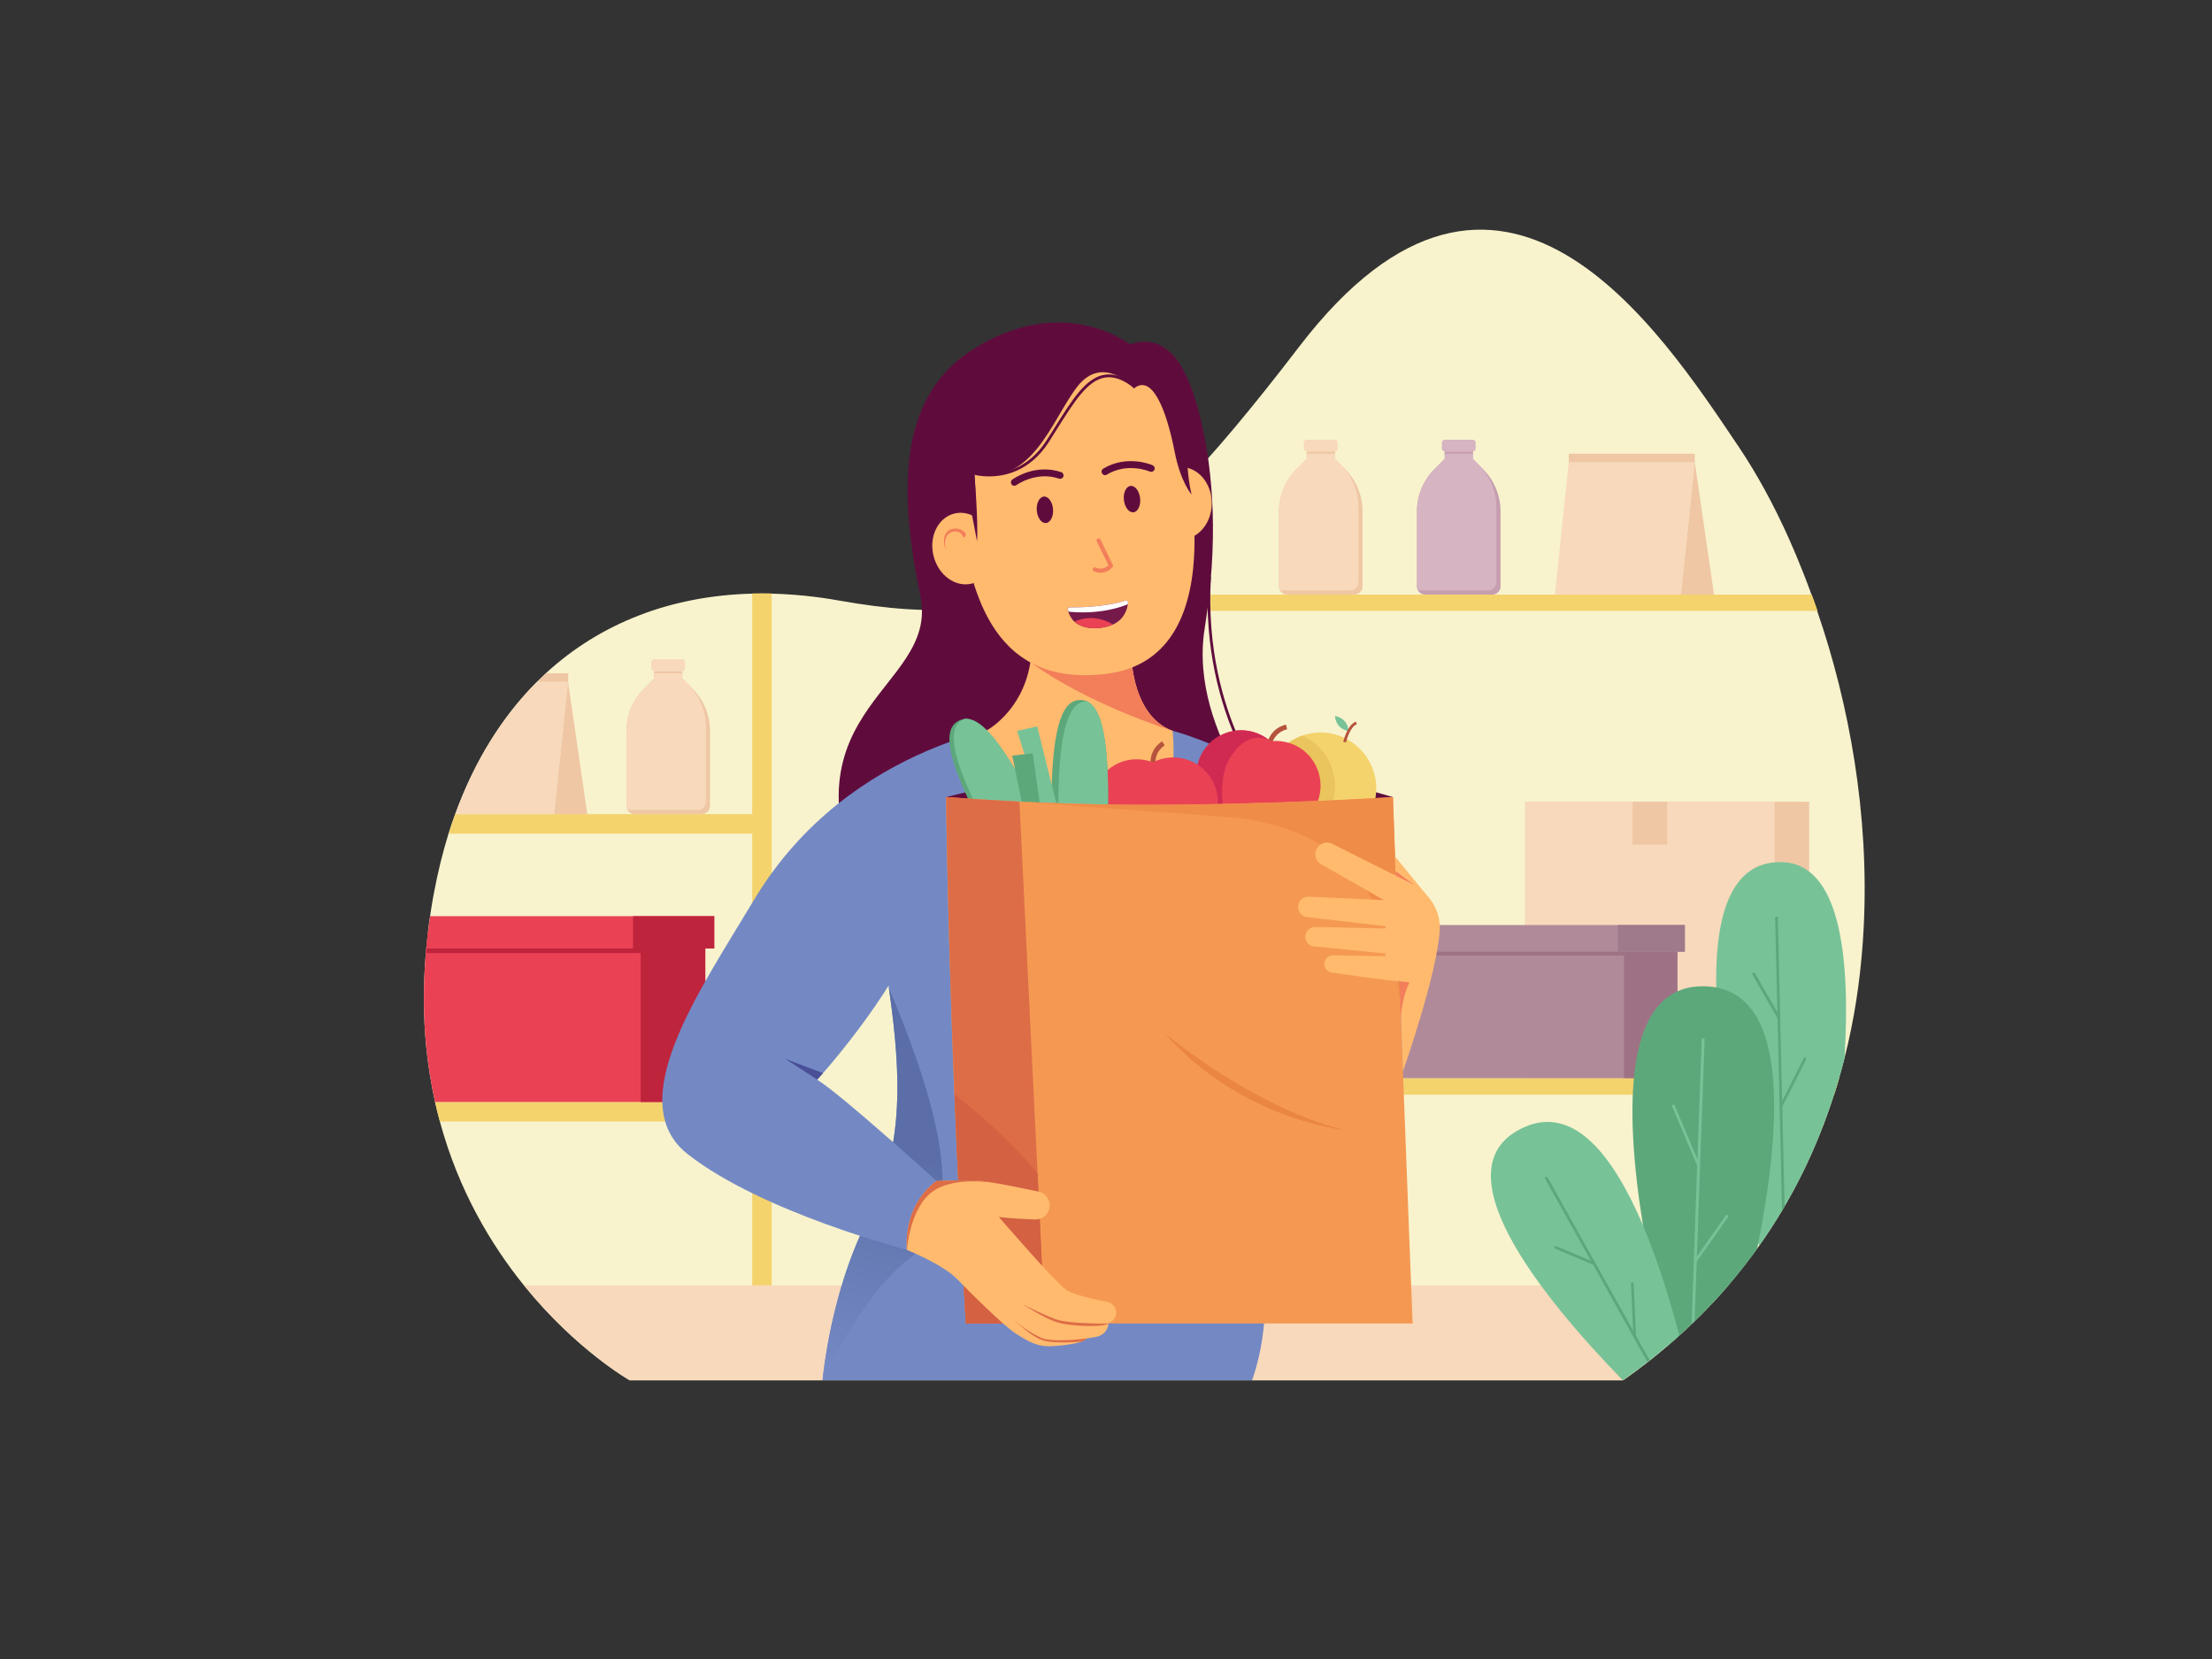 <?xml version="1.0" encoding="utf-8"?>
<!-- Generator: Adobe Illustrator 21.0.0, SVG Export Plug-In . SVG Version: 6.00 Build 0)  -->
<svg version="1.1" id="Layer_1" xmlns="http://www.w3.org/2000/svg" xmlns:xlink="http://www.w3.org/1999/xlink" x="0px" y="0px"
	 viewBox="0 0 1600 1200" style="enable-background:new 0 0 1600 1200;" xml:space="preserve">
<rect x="0" y="0" width="1600" height="1200" fill="#333333" stroke="none"/>
<style type="text/css">
	.st0{fill:#F8F3CD;}
	.st1{fill:#F4D36D;}
	.st2{fill:#F8D9BB;}
	.st3{fill:#EFC7A5;}
	.st4{fill:#B08A99;}
	.st5{fill:#9E7284;}
	.st6{fill:#9E7A8A;}
	.st7{fill:#EA4254;}
	.st8{fill:#BF243D;}
	.st9{fill:#5F0C3D;}
	.st10{fill:#FFBA6E;}
	.st11{fill:#7489C4;}
	.st12{fill:url(#SVGID_1_);}
	.st13{fill:#EAC45C;}
	.st14{fill:#B6533D;}
	.st15{fill:#D12A52;}
	.st16{fill:#5DA87B;}
	.st17{fill:#78C298;}
	.st18{fill:#F59952;}
	.st19{fill:#EF8C48;}
	.st20{fill:#DD6D47;}
	.st21{fill:#D36142;}
	.st22{fill:#EA4352;}
	.st23{fill:#F27E5A;}
	.st24{fill:#75194B;}
	.st25{fill:#FFFFFF;}
	.st26{fill:#4A4F97;}
	.st27{fill:#EA8642;}
	.st28{fill:#C69EB0;}
	.st29{fill:#D6B4C2;}
</style>
<path class="st0" d="M1348.1,670c-0.2,3.9-0.4,7.8-0.7,11.8c-2,28-6.2,56-13.2,83.5c-1.2,4.9-2.6,9.8-4,14.7
	c-1.1,3.9-2.3,7.9-3.6,11.8c-12.2,38.2-29.9,75.1-54.3,109.5c-0.5,0.7-0.9,1.3-1.4,2c-6.5,9-13.4,17.9-20.9,26.6
	c-7.6,8.9-15.7,17.5-24.4,25.9c-0.7,0.7-1.4,1.3-2.1,2c-2.9,2.8-5.8,5.5-8.8,8.2c-2.7,2.5-5.5,4.9-8.3,7.3
	c-4.2,3.6-8.6,7.2-13.1,10.8c-0.5,0.4-1,0.8-1.6,1.2c-5.7,4.5-11.7,8.9-17.8,13.2H455.6c0,0-38.6-21.8-76.5-68.6
	c-23.8-29.4-47.4-68.7-60.9-118.6c-1.3-4.6-2.4-9.3-3.5-14.1c-2.8-12.7-5-26-6.4-40c-2.1-21.1-2.3-43.6-0.3-67.7
	c0-0.5,0.1-0.9,0.1-1.4c0.1-0.6,0.1-1.3,0.2-1.9c0.4-4,0.8-7.8,1.2-11.7c0.3-2.2,0.5-4.4,0.8-6.6c0.1-0.9,0.2-1.8,0.4-2.7
	c0.1-0.8,0.2-1.6,0.4-2.4c0.3-2.5,0.7-4.9,1.1-7.3c0.5-3.3,1.1-6.5,1.7-9.7c2.8-15,6.3-29.2,10.5-42.7c1.5-4.8,3.1-9.5,4.8-14.1
	c14.1-38.8,34.2-70.8,59.2-95.8c2.1-2.1,4.3-4.2,6.4-6.2c39.7-36.5,90.8-56.1,149.2-57.6c4.7-0.1,9.4-0.1,14.1,0
	c15.8,0.4,32.1,2,48.8,5c138.7,24.7,202.2-13.1,332.8-183.6c146-190.6,261.3-11.7,318.1,72.6c12.7,18.9,25.1,41.4,36.4,66.7
	c1.7,3.9,3.4,7.8,5.1,11.8c3.8,9.1,7.5,18.5,11,28.2c1.4,3.9,2.8,7.8,4.1,11.8C1337.7,509.4,1352.1,589.3,1348.1,670z"/>
<path class="st1" d="M558.2,429.3v500.5h-14.1V429.3C548.8,429.2,553.5,429.2,558.2,429.3z"/>
<path class="st1" d="M551.2,588.9V603H324.5c1.5-4.8,3.1-9.5,4.8-14.1H551.2z"/>
<path class="st1" d="M551.2,797.1v14.1H318.2c-1.3-4.6-2.4-9.3-3.5-14.1H551.2z"/>
<path class="st2" d="M1250.1,929.8c-21.3,24.7-46.5,47.8-76.1,68.6H455.6c0,0-38.6-21.8-76.5-68.6H1250.1z"/>
<g>
	<rect x="1103.2" y="579.9" class="st3" width="205.4" height="200.1"/>
	<rect x="1103.2" y="579.9" class="st2" width="180.4" height="200.1"/>
	<rect x="1180.9" y="579.9" class="st3" width="25" height="31.1"/>
</g>
<g>
	<rect x="1010.9" y="678.7" class="st4" width="202.4" height="101.3"/>
	<rect x="1010.9" y="678.7" class="st5" width="202.4" height="12.4"/>
	<rect x="1174.7" y="678.7" class="st5" width="38.6" height="101.3"/>
	<rect x="1005.5" y="669.1" class="st4" width="213.2" height="19.3"/>
	<rect x="1170.2" y="669.1" class="st6" width="48.5" height="19.3"/>
</g>
<path class="st7" d="M510.1,674.4v122.7H314.7c-2.8-12.7-5-26-6.4-40c-2.1-21.1-2.3-43.6-0.3-67.7c0-0.5,0.1-0.9,0.1-1.4
	c0.1-0.6,0.1-1.3,0.2-1.9c0.4-4,0.8-7.8,1.2-11.7H510.1z"/>
<g>
	<path class="st8" d="M510.1,674.4v15H308.1c0-0.5,0.1-0.9,0.1-1.4c0.1-0.6,0.1-1.3,0.2-1.9c0.4-4,0.8-7.8,1.2-11.7H510.1z"/>
	<rect x="463.4" y="674.4" class="st8" width="46.8" height="122.7"/>
	<path class="st7" d="M516.7,662.7v23.4H308.4c0.4-4,0.8-7.8,1.2-11.7c0.3-2.2,0.5-4.4,0.8-6.6c0.1-0.9,0.2-1.8,0.4-2.7
		c0.1-0.8,0.2-1.6,0.4-2.4H516.7z"/>
	<rect x="457.9" y="662.7" class="st8" width="58.7" height="23.4"/>
</g>
<path class="st1" d="M1314.7,441.9H867.2v-11.8h443.3C1312,434,1313.3,437.9,1314.7,441.9z"/>
<path class="st1" d="M1330.3,780c-1.1,3.9-2.3,7.9-3.6,11.8H927.2V780H1330.3z"/>
<g>
	<g>
		<path class="st9" d="M919.5,577.2c-0.1-0.1-13.1-14.9-25.1-41.9c-11.1-24.9-23.6-65.5-20.5-118.1l2,0.1
			c-3.1,52.1,9.3,92.4,20.3,117.1c11.9,26.7,24.6,41.3,24.8,41.4L919.5,577.2z"/>
	</g>
	<path class="st9" d="M817.2,249.1c0,0-47.9-38.1-113.9,3.9c-54.8,34.9-52.8,104.7-37.6,178.1c14.7,70.7-114.1,81.2-30.8,237.9
		c61.1,114.8,294.7-64,294.7-64s-70.7-73-58.2-150.6c9.9-61.7,6.5-112-3-151.5C859.5,265.5,845,239.8,817.2,249.1z"/>
	<ellipse class="st10" cx="854.5" cy="364" rx="22" ry="26.1"/>
	<path class="st11" d="M943,653c-44.5,248.9-14.7,278.7-37.3,345.4H595c0,0,3.4-40.1,18.7-83.5c3.8-10.8,8.4-21.9,13.8-32.6
		c0.1-0.2,0.2-0.4,0.3-0.6c0.9-1.8,1.8-3.7,2.7-5.6c6.8-14.5,11.6-29,14.6-44.7c6.2-31.7,5-67.9-2.2-116.9c-0.4-2.8-0.8-5.6-1.3-8.5
		c-12.3-79.3-14.5-133.8,44.3-164.8c51.2-27,119.2-27.5,173-9.3C908.3,548.7,956,580.3,943,653z"/>
	<linearGradient id="SVGID_1_" gradientUnits="userSpaceOnUse" x1="650.058" y1="832.291" x2="602.058" y2="989.291">
		<stop  offset="0" style="stop-color:#5B6EA7"/>
		<stop  offset="1" style="stop-color:#7489C4"/>
	</linearGradient>
	<path class="st12" d="M658.5,909.8C624,935.3,595,998.4,595,998.4s3.4-40.1,18.7-83.5c3.8-10.8,8.4-21.9,13.8-32.6
		c0.1-0.2,0.2-0.4,0.3-0.6c0.9-1.8,1.8-3.7,2.7-5.6c6.8-14.5,11.6-29,14.6-44.7c6.2-31.7,5-67.9-2.2-116.9
		C690.2,826.2,693,884.3,658.5,909.8z"/>
	<path class="st11" d="M677.3,854.2c0,0-68.3-62.2-86.2-73.2c0,0,53.6-58.6,74.2-111.3c19.1-48.6,77.6-147,77.6-147
		s-128,12.1-197.5,128.2c-39.5,66-95.8,146.3-48,183.9C551.3,877.1,656,904,656,904s-0.1-8.4,4.2-24.7
		C664.3,864,677.3,854.2,677.3,854.2z"/>
	<path class="st9" d="M684.3,576.6c0,0,170.3-47,323.2,0C1007.5,576.6,793.2,638.3,684.3,576.6z"/>
	<path class="st10" d="M802.6,625.7c-68.2,7.2-89.3-97.1-89.3-97.1s25.8-13.5,31.8-48.3c0.8-4.4,1.1-9.1,1.1-14.2l71.8,0.5
		c0,0-2,50.1,30.1,62c0.1,0,0.1,0,0.1,0S858,619.8,802.6,625.7z"/>
	<path class="st1" d="M995.5,570.2c0,22.3-18.1,40.3-40.3,40.3c-6,0-11.7-1.3-16.8-3.6c-13.9-6.4-23.5-20.4-23.5-36.7
		c0-17.7,11.4-32.7,27.2-38.2c4.1-1.4,8.5-2.2,13.1-2.2C977.5,529.9,995.5,548,995.5,570.2z"/>
	<path class="st13" d="M965.6,568.8c0,17.7-11.4,32.7-27.2,38.2c-13.9-6.4-23.5-20.4-23.5-36.7c0-17.7,11.4-32.7,27.2-38.2
		C956,538.4,965.6,552.5,965.6,568.8z"/>
	<g>
		<path class="st14" d="M916.5,537.9c0.1-0.4,2.1-11,13.7-13.8l0.8,3.4c-9.4,2.3-11.1,10.9-11.1,11L916.5,537.9z"/>
	</g>
	<path class="st7" d="M954.2,576.4c-1.4,5.4-4.1,10.2-7.7,14c-3.6,3.8-8,6.7-12.9,8.4l-26.7,9.7c-6.7,2.4-14.2,0.1-18.4-5.6
		l-16.8-23h0c-6.2-8.3-8.3-19.4-4.5-30c5.3-15.2,21.5-24.3,37.2-20.9c5.6,1.2,10.5,3.8,14.5,7.2c0,0,0,0,0,0
		c5.2-0.7,10.8,0,16.1,2.1C950,544.2,958.2,560.8,954.2,576.4z"/>
	<path class="st15" d="M918.9,536.1c-0.8-0.6-14.2-9.4-27.9,10c-14.2,20-2.5,56.7-2.5,56.7l-16.8-23h0c-6.2-8.3-8.3-19.4-4.5-30
		c5.3-15.2,21.5-24.3,37.2-20.9C910,530.1,914.9,532.6,918.9,536.1z"/>
	<g>
		<path class="st14" d="M832.3,553.9c-0.1-0.4-1.8-11,8.2-17.7l2,2.9c-8.1,5.4-6.7,14-6.7,14.1L832.3,553.9z"/>
	</g>
	<path class="st7" d="M880.8,577.2c-1.5-16.1-14.9-28.8-31-29.3c-5.8-0.2-11.1,1.1-15.9,3.5c-4.9-1.9-10.4-2.6-16.1-1.9
		c-16,2.2-28,16.2-27.9,32.4c0.1,11.2,5.9,21,14.5,26.7l0,0l23.6,15.9c5.9,4,13.8,3.6,19.3-1l21.8-18.2l0,0
		C877.1,598.7,881.8,588.4,880.8,577.2z"/>
	<path class="st16" d="M801.5,580.6c-0.4,56.5-8.9,133.5-19.3,142.7c-0.7,0.6-1.4,0.9-2.1,0.9c-11.3-0.1-20-83.7-19.6-143.9
		c0.4-60.2,9.6-74.1,21-74c1.6,0,3.2,0.3,4.7,1C795.3,511.4,801.9,529.2,801.5,580.6z"/>
	<path class="st16" d="M795.5,712.8c-0.2,0.4-0.4,0.8-0.6,1.1l0,0c-0.2,0.3-0.5,0.5-0.8,0.7c-10,5.2-56.8-64.7-84.6-118
		c-27.8-53.4-26.1-70-16.1-75.2c1.3-0.7,2.6-1.1,4-1.3l0,0c0.2,0,0.4,0,0.6-0.1c9.9-0.6,24,12,47.8,57.6
		C772,627.7,800.4,699.8,795.5,712.8z"/>
	<path class="st17" d="M795.5,712.8c-0.2,0.4-0.4,0.8-0.6,1.1c-13.4-3.4-56.2-68.1-82.3-118.2c-27.8-53.4-26.1-70-16.1-75.2
		c0.3-0.2,0.7-0.3,1-0.5l0,0c0.2,0,0.4,0,0.6-0.1c9.9-0.6,24,12,47.8,57.6C772,627.7,800.4,699.8,795.5,712.8z"/>
	<path class="st17" d="M801.5,580.6c-0.4,56.5-8.9,133.5-19.3,142.7c-9.8-12.8-17-87.1-16.7-142c0.4-59.7,9.5-73.9,20.7-74
		C795.3,511.4,801.9,529.2,801.5,580.6z"/>
	<polygon class="st17" points="735.7,528.7 750.2,525.4 775.7,627.4 767.5,629.1 	"/>
	<polygon class="st16" points="732.2,546.6 747,544.8 761.7,648.9 753.3,649.7 	"/>
	<path class="st18" d="M1021.8,957.3H698.6c-12.5-207.7-14.3-380.8-14.3-380.8s21.5,1.7,53,3.3c0,0,0.1,0,0.2,0
		c25.2,1.2,56.8,2.3,89,2.3c95.7,0,181-5.6,181-5.6c1.7,49.5,3.8,106.9,5.9,161.9c0,0.1,0,0.2,0,0.3
		C1017.7,853.4,1021.8,957.3,1021.8,957.3z"/>
	<path class="st19" d="M1013.4,738.5c-3.3-86.5-38.5-141.1-127.4-147.6c-86.2-6.3-144.8-10.7-148.4-11c25.2,1.2,56.8,2.3,89,2.3
		c95.7,0,181-5.6,181-5.6C1009.3,626.1,1011.4,683.5,1013.4,738.5z"/>
	<path class="st20" d="M755.7,957.3h-57.1c-3.5-59.1-6.2-115.4-8.2-165.7c-5.1-126.5-6-215.1-6-215.1s21.5,1.7,53,3.3l13.1,268.9
		L755.7,957.3z"/>
	<path class="st21" d="M755.7,957.3h-57.1c-3.5-59.1-6.2-115.4-8.2-165.7c13.2,10.3,38.8,31.5,60.1,57.1L755.7,957.3z"/>
	<path class="st10" d="M786.8,966.3c-0.1,0.3-0.1,0.7-0.3,1c-0.5,1-1.5,1.9-3.7,2.9c0,0,0,0,0,0c-2.6,1.1-6.8,2-13.4,2.8
		c-14.2,1.6-19.4,1.6-34.8-8.5c-9.5-6.2-32.7-29.5-42.7-39.7c-10-10.2-36-20.8-36-20.8c50.3-7.7,72.1,36.6,90,52
		c0.7,0.6,1.3,1.1,2,1.6c13.7,10.2,28.9,8.7,35.5,8.2C785.6,965.8,786.9,965.7,786.8,966.3z"/>
	<path class="st20" d="M786.5,967.4c-0.5,1-1.5,1.9-3.7,2.9c0,0,0,0,0,0c-6.1,0.8-19.1,1.1-25.7-0.1c-8.5-1.6-15.3-8.5-22.4-14
		c-2.4-1.8,3.1-1.5,11.3-0.1c11.7,2.1,29.1,6.4,37.5,9.8C784.7,966.4,785.7,966.9,786.5,967.4z"/>
	<path class="st10" d="M801.8,957c0,0,0.2,8.3-9.5,10.1s-25.5,3.3-35.3,1.7c-14.2-2.3-53.2-38.3-67.1-50.5
		c-13.9-12.3,43.5,5.2,56,12.3C758.3,937.6,801.8,957,801.8,957z"/>
	<path class="st20" d="M739.9,943.5c0,0,15.8,10.3,24.9,13c11.3,3.4,36.7,3.5,37,0.4C802.3,951.5,739.9,943.5,739.9,943.5z"/>
	<path class="st10" d="M807.3,950.1c-0.3,4.1-3.8,7.3-7.9,7.3c0,0,0,0,0,0c-9.1,0-24.6-0.4-33.3-2.4c-12.8-3-84.2-41.4-93.5-45.3
		c-9.4-3.9-16.6-5.6-16.6-5.6s-3.8-30.9,21.3-49.8c0,0,25.5-1,33.8,0c3,0.4,7.7,1.2,13.2,2.2c0.9,0.2,1.8,0.3,2.7,0.5
		c8.1,1.6,17.3,3.4,24.1,4.9c5.6,1.2,9.1,6.7,7.9,12.2c-1,4.7-5.2,8-10,8c-0.1,0-0.3,0-0.4,0c-7.1-0.3-17.5-0.8-26.1-1.8
		c0,0,40.5,46.9,48.4,52.5c5.4,3.8,20.8,7.2,29.9,8.9C804.9,942.4,807.6,946,807.3,950.1z"/>
	<path class="st22" d="M805.1,451.7c-2.6,1.2-5.7,2.1-9.7,2.5c-9.2,0.9-14.8-1.4-18.2-4.5C782.3,447.5,794.6,443.6,805.1,451.7z"/>
	<path class="st23" d="M848.1,528.6c-2.5-0.8-60.2-18.8-102.8-49.5c0.8-4.4,4.8-7.5,4.7-12.6h68C818,466.6,816,516.7,848.1,528.6z"
		/>
	<path class="st10" d="M853.7,314.3c0,0,45.2,160.8-53.4,173.1c-87.8,10.9-98.2-70-105.9-109c-15.4-77.6,16.8-105.4,65.3-112.2
		C811.9,258.9,842.2,275.6,853.7,314.3z"/>
	<g>
		<path class="st9" d="M767.2,346.3c-0.4,0.1-0.8,0-1.2-0.1c-16.6-5.6-30.7,4.6-30.8,4.7c-1.1,0.8-2.7,0.6-3.5-0.5
			c-0.8-1.1-0.6-2.7,0.5-3.5c0.7-0.5,16.3-11.8,35.4-5.4c1.3,0.4,2,1.9,1.6,3.2C768.9,345.5,768.1,346.2,767.2,346.3z"/>
	</g>
	<g>
		<path class="st9" d="M799.4,343.7c0.4,0,0.8-0.1,1.2-0.4c14.9-9.1,31-2.3,31.1-2.2c1.3,0.5,2.7,0,3.3-1.3c0.6-1.3,0-2.7-1.3-3.3
			c-0.7-0.3-18.5-7.9-35.7,2.5c-1.2,0.7-1.6,2.3-0.8,3.4C797.6,343.3,798.5,343.7,799.4,343.7z"/>
	</g>
	
		<ellipse transform="matrix(0.997 -7.582365e-02 7.582365e-02 0.997 -25.787 58.378)" class="st9" cx="755.9" cy="368.8" rx="5.9" ry="9.6"/>
	
		<ellipse transform="matrix(0.994 -0.109 0.109 0.994 -34.443 91.233)" class="st9" cx="818.8" cy="361.2" rx="5.9" ry="9.6"/>
	<path class="st24" d="M815.9,435.7c0,0.4-0.1,0.9-0.1,1.4c-0.6,4-2.7,10.9-10.7,14.6c0,0,0,0,0,0c-2.6,1.2-5.7,2.1-9.7,2.5
		c-9.2,0.9-14.8-1.5-18.2-4.5c-2.6-2.4-3.8-5.2-4.5-7.3c-0.2-0.6-0.3-1.1-0.4-1.6c-0.1-0.8,0.5-1.5,1.3-1.5c5.4,0.1,25,0,40.6-4.9
		C815.1,434.1,816,434.8,815.9,435.7z"/>
	<path class="st25" d="M815.9,435.7c0,0.4-0.1,0.9-0.1,1.4c-18.4,7.3-37.2,6-43,5.3c-0.2-0.6-0.3-1.1-0.4-1.6
		c-0.1-0.8,0.5-1.5,1.3-1.5c5.4,0.1,25,0,40.6-4.9C815.1,434.1,816,434.8,815.9,435.7z"/>
	<g>
		<path class="st23" d="M798.5,414c-2.1,0.5-4.6,0.5-7.3-0.8c-0.7-0.4-1.1-1.2-0.7-2c0.4-0.7,1.2-1.1,2-0.7c4.5,2.1,7.9-0.4,9.3-1.6
			l-8.5-17.3c-0.4-0.7-0.1-1.6,0.7-2c0.7-0.4,1.6-0.1,2,0.7l8.9,18.3c0.3,0.5,0.2,1.1-0.2,1.6C803.7,411.5,801.4,413.3,798.5,414z"
			/>
	</g>
	<path class="st9" d="M820.3,280.8c0,0-22.3-25.2-41-1.2c-18.7,24-33.3,75-77.3,62c-44.1-13-10.7-60.3,2.3-68
		C717.3,266,797.6,222.2,820.3,280.8z"/>
	<path class="st9" d="M704,333.5c0,0,7,65.1-6.8,58.8c-16.3-7.4-15.2-65.5-15.2-65.5L704,333.5z"/>
	
		<ellipse transform="matrix(0.97 -0.245 0.245 0.97 -75.937 182.377)" class="st10" cx="696.2" cy="396.9" rx="22" ry="26.1"/>
	<path class="st9" d="M861.9,357.7c0,0-7.9-8.8-12.2-30.7c-6.2-31.8-16.6-56.4-29.4-46.1c0,0-14.6-13.4-15.2-17.5
		c-0.6-4.1,30.4,4.5,43.4,21.8S855.7,332.4,861.9,357.7z"/>
	<path class="st23" d="M698.6,386.1c0,0-2.9-4.9-9.8-3.5c-6.9,1.4-7,10.4-4.6,15.2c0,0-3.1-10.3,4.5-13.1c0,0,6.2-1.9,8.1,4.2
		C696.8,388.9,698.8,388.4,698.6,386.1z"/>
	<polygon class="st26" points="591.1,780.9 568,765.9 595.3,776.2 	"/>
	<path class="st20" d="M724.4,856.4c-17.5-3.1-38.2-3.1-50,5.6C658,874,656,904,656,904s-3.8-30.9,21.3-49.8c0,0,25.5-1,33.8,0
		C714.1,854.5,718.9,855.4,724.4,856.4z"/>
	<path class="st9" d="M704.8,342.4c0,0,2.9,35.1,1.9,49.1c0,0-3.2-17.3-5.3-27.5C699.1,353.7,704.8,342.4,704.8,342.4z"/>
	<polygon class="st10" points="1031.7,647.2 1009,619.4 1009.7,638.8 	"/>
	<polygon class="st23" points="1022.8,640 1009.4,630.1 1009.8,639.5 	"/>
	<path class="st10" d="M1022.8,640l-59.2-29.7c-4.3-2.2-9.6-0.3-11.5,4.2l0,0c-1.7,3.9-0.2,8.5,3.5,10.6l45.5,26l-54.5-2.5
		c-4.1-0.1-7.5,3-7.6,7.1l0,0.1c-0.1,3.9,2.7,7.2,6.6,7.6l56.4,6.5l-0.1,1.7l-50.5-1.1c-4-0.1-7.3,3.2-7.2,7.3l0,0
		c0.1,3.6,2.9,6.5,6.4,6.8l51.7,5.1l-0.4,2l-37.6-0.7c-3.5-0.1-6.3,2.7-6.4,6.2v0c0,3.1,2.2,5.8,5.3,6.2c10.9,1.7,38.8,5.7,49,6.4
		L1022.8,640z"/>
	<path class="st10" d="M1022.8,640c0,0,19.8,10.6,18.6,32.8c-1.7,31.4-26.6,102.2-26.6,102.2l-2.4-65.2l3.1-67.7L1022.8,640z"/>
	<path class="st23" d="M1012.3,709.8l7.2,0.8c0,0-6.2,11.7-6.2,28.2L1012.3,709.8z"/>
	<g>
		<path class="st9" d="M715.4,344.6c-6.5,0-10.8-1.2-10.9-1.3l0.6-1.9c0.3,0.1,31.3,8.8,51.6-22.4c2.5-3.8,4.8-7.6,7.1-11.2
			c11.6-18.4,21.5-34.4,34.9-36.7c7-1.2,14.5,1.4,22.9,8.1l-1.2,1.6c-7.9-6.3-14.8-8.8-21.3-7.7c-12.5,2.1-22.2,17.7-33.6,35.7
			c-2.3,3.7-4.7,7.4-7.1,11.3C744.8,340.9,726.8,344.6,715.4,344.6z"/>
	</g>
	<path class="st27" d="M842.4,747.3c0,0,63.6,53.5,129.6,70C972,817.3,897.3,809.8,842.4,747.3z"/>
	<path class="st17" d="M975.4,528.8c0,0-8.9-1-9.8-10.9C965.6,517.9,974.7,518.8,975.4,528.8z"/>
	<g>
		<path class="st14" d="M973.6,537l-2-0.4c0.1-0.5,2.9-12.4,9.2-14.6l0.6,1.9C977.1,525.4,974.3,533.9,973.6,537z"/>
	</g>
	<path class="st7" d="M805.1,451.7C805.1,451.7,805.1,451.7,805.1,451.7c-2.6,1.2-5.8,2.1-9.7,2.5c-9.2,0.9-14.8-1.5-18.2-4.5
		C777.2,449.7,789.8,442.6,805.1,451.7z"/>
</g>
<g>
	<polygon class="st2" points="1225.9,334.3 1134.7,334.3 1124.7,430.1 1215.9,430.1 	"/>
	<polygon class="st3" points="1225.9,334.3 1239.8,430.1 1215.9,430.1 	"/>
	<rect x="1134.7" y="328.2" class="st3" width="91.2" height="6.2"/>
</g>
<g>
	<path class="st2" d="M411,493.1l-10,95.8h-71.7c14.1-38.8,34.2-70.8,59.2-95.8H411z"/>
	<polygon class="st3" points="410.9,493.1 424.8,588.9 400.9,588.9 	"/>
	<path class="st3" d="M411,487v6.2h-22.5c2.1-2.1,4.3-4.2,6.4-6.2H411z"/>
</g>
<g>
	<path class="st3" d="M985.6,370v54.1c0,3.3-2.7,6-6,6h-48.5c-2.4,0-4.5-1.4-5.5-3.5c-0.3-0.8-0.5-1.6-0.5-2.5V370
		c0-11.6,4.6-22.6,12.8-30.8l7.2-7.2h20.5l4.2,4.2l3,3C981,347.4,985.6,358.5,985.6,370z"/>
	<path class="st2" d="M982.6,367v54.1c0,3.3-2.7,6-6,6h-48.5c-0.9,0-1.7-0.2-2.5-0.5c-0.3-0.8-0.5-1.6-0.5-2.5V370
		c0-11.6,4.6-22.6,12.8-30.8l7.2-7.2h20.5l4.2,4.2C978,344.4,982.6,355.5,982.6,367z"/>
	<rect x="945.1" y="326.5" class="st3" width="20.6" height="3"/>
	<rect x="945.1" y="328.2" class="st2" width="20.6" height="14.8"/>
	<path class="st2" d="M965.5,326.5h-20.3c-1.2,0-2.1-0.9-2.1-2.1v-4.2c0-1.2,0.9-2.1,2.1-2.1h20.3c1.2,0,2.1,0.9,2.1,2.1v4.2
		C967.6,325.6,966.7,326.5,965.5,326.5z"/>
</g>
<g>
	<path class="st3" d="M513.6,528.8v54.1c0,3.3-2.7,6-6,6h-48.5c-2.4,0-4.5-1.4-5.5-3.5c-0.3-0.8-0.5-1.6-0.5-2.5v-54.1
		c0-11.6,4.6-22.6,12.8-30.8l7.2-7.2h20.5l4.2,4.2l3,3C509,506.2,513.6,517.3,513.6,528.8z"/>
	<path class="st2" d="M510.6,525.8v54.1c0,3.3-2.7,6-6,6h-48.5c-0.9,0-1.7-0.2-2.5-0.5c-0.3-0.8-0.5-1.6-0.5-2.5v-54.1
		c0-11.6,4.6-22.6,12.8-30.8l7.2-7.2h20.5l4.2,4.2C506,503.2,510.6,514.3,510.6,525.8z"/>
	<rect x="473" y="485.4" class="st3" width="20.6" height="3"/>
	<rect x="473" y="487" class="st2" width="20.6" height="14.8"/>
	<path class="st2" d="M493.4,485.4h-20.3c-1.2,0-2.1-0.9-2.1-2.1V479c0-1.2,0.9-2.1,2.1-2.1h20.3c1.2,0,2.1,0.9,2.1,2.1v4.2
		C495.6,484.4,494.6,485.4,493.4,485.4z"/>
</g>
<g>
	<path class="st28" d="M1085.4,370v54.1c0,3.3-2.7,6-6,6h-48.5c-2.4,0-4.5-1.4-5.5-3.5c-0.3-0.8-0.5-1.6-0.5-2.5V370
		c0-11.6,4.6-22.6,12.8-30.8l7.2-7.2h20.5l4.2,4.2l3,3C1080.8,347.4,1085.4,358.5,1085.4,370z"/>
	<path class="st29" d="M1082.4,367v54.1c0,3.3-2.7,6-6,6h-48.5c-0.9,0-1.7-0.2-2.5-0.5c-0.3-0.8-0.5-1.6-0.5-2.5V370
		c0-11.6,4.6-22.6,12.8-30.8l7.2-7.2h20.5l4.2,4.2C1077.8,344.4,1082.4,355.5,1082.4,367z"/>
	<rect x="1044.9" y="326.5" class="st28" width="20.6" height="3"/>
	<rect x="1044.9" y="328.2" class="st29" width="20.6" height="14.8"/>
	<path class="st29" d="M1065.3,326.5H1045c-1.2,0-2.1-0.9-2.1-2.1v-4.2c0-1.2,0.9-2.1,2.1-2.1h20.3c1.2,0,2.1,0.9,2.1,2.1v4.2
		C1067.4,325.6,1066.5,326.5,1065.3,326.5z"/>
</g>
<g>
	<path class="st17" d="M1334.2,765.3c-1.2,4.9-2.6,9.8-4,14.7c-1.1,3.9-2.3,7.9-3.6,11.8c-8.9,27.8-20.6,54.9-35.8,80.8
		c-0.6,1.1-1.3,2.2-1.9,3.3c-5.1,8.6-10.6,17.1-16.5,25.4c-28-109.1-59.7-279.3,16.2-277.7C1330.5,624.5,1338.7,690,1334.2,765.3z"
		/>
	<g>
		<path class="st16" d="M1271,903.3c-6.5,9-13.4,17.9-20.9,26.6c-7.6,8.9-15.7,17.5-24.4,25.9c-0.7,0.7-1.4,1.3-2.1,2
			c-2.9,2.8-5.8,5.5-8.8,8.2c-2.7,2.5-5.5,4.9-8.3,7.3c-6.5-26.4-13.2-56.7-18.1-87.1c-13.9-86.2-13.7-173.1,43.5-172.8
			C1294.7,713.6,1289.4,812.1,1271,903.3z"/>
		<g>
			<path class="st17" d="M1233,752.1l-3.3,91.1c0,0,0,0.1,0,0.1l-2.3,65.5l-0.1,3.7v0l-1.6,43.2c-0.7,0.7-1.4,1.3-2.1,2l1.6-45.5
				c0,0,0-0.1,0-0.1l2.4-68.7l0.2-4.7l3.1-86.7c0-0.5,0.5-1,1-1C1232.6,751.1,1233,751.5,1233,752.1z"/>
		</g>
		<g>
			<path class="st17" d="M1228.7,844.2c-0.4,0-0.8-0.2-0.9-0.6l-18.3-43.3c-0.2-0.5,0-1.1,0.5-1.3s1.1,0,1.3,0.5l18.3,43.3
				c0.2,0.5,0,1.1-0.5,1.3C1229,844.2,1228.9,844.2,1228.7,844.2z"/>
		</g>
		<g>
			<path class="st17" d="M1226.3,913.2c-0.2,0-0.4-0.1-0.6-0.2c-0.5-0.3-0.6-0.9-0.2-1.4l22.8-32.4c0.3-0.5,0.9-0.6,1.4-0.2
				c0.5,0.3,0.6,0.9,0.2,1.4l-22.8,32.4C1226.9,913.1,1226.6,913.2,1226.3,913.2z"/>
		</g>
		<path class="st17" d="M1193.3,984c4.5-3.5,8.9-7.1,13.1-10.8c2.8-2.4,5.6-4.8,8.3-7.3c-6.9-26.2-15.7-54.6-26.4-79.8
			c-21.1-49.6-49.6-86.9-85.7-70.8c-63.5,28.3,11.3,121.5,71.2,183.1h0.1c6.1-4.3,12.1-8.7,17.8-13.2L1193.3,984z"/>
		<g>
			<path class="st16" d="M1193.3,984l-9.9-17.8l-2.2-3.9l0,0l-27.1-48.6c0,0,0-0.1-0.1-0.1l-34.6-62c-0.3-0.5-0.9-0.6-1.4-0.4
				c-0.5,0.3-0.7,0.9-0.4,1.4l33.2,59.5v0l1.6,2.8l29,52c0,0.1,0.1,0.1,0.1,0.2l10.2,18.2L1193.3,984z"/>
		</g>
		<g>
			<path class="st16" d="M1153.2,915.1c-0.1,0-0.3,0-0.4-0.1l-27.9-11.8c-0.5-0.2-0.7-0.8-0.5-1.3c0.2-0.5,0.8-0.7,1.3-0.5
				l27.9,11.8c0.5,0.2,0.7,0.8,0.5,1.3C1153.9,914.9,1153.6,915.1,1153.2,915.1z"/>
		</g>
		<g>
			<path class="st16" d="M1182.4,967.5c-0.5,0-1-0.4-1-1l-1.7-38.1c0-0.6,0.4-1,1-1c0.6,0,1,0.4,1,1l1.7,38.1
				C1183.4,967,1183,967.5,1182.4,967.5C1182.4,967.5,1182.4,967.5,1182.4,967.5z"/>
		</g>
	</g>
	<g>
		<path class="st16" d="M1290.9,872.6c-0.6,1.1-1.3,2.2-1.9,3.3l-5-211.9c0-0.5,0.4-1,1-1c0,0,0,0,0,0c0.5,0,1,0.4,1,1L1290.9,872.6
			z"/>
	</g>
	<g>
		<path class="st16" d="M1286.7,737.2c-0.3,0-0.7-0.2-0.9-0.5l-18.2-31.7c-0.3-0.5-0.1-1.1,0.4-1.4c0.5-0.3,1.1-0.1,1.4,0.4
			l18.2,31.7c0.3,0.5,0.1,1.1-0.4,1.4C1287,737.2,1286.9,737.2,1286.7,737.2z"/>
	</g>
	<g>
		<path class="st16" d="M1288.3,801c-0.2,0-0.3,0-0.4-0.1c-0.5-0.2-0.7-0.8-0.4-1.3l17.2-34.2c0.2-0.5,0.8-0.7,1.3-0.4
			c0.5,0.2,0.7,0.8,0.4,1.3l-17.2,34.2C1289.1,800.8,1288.7,801,1288.3,801z"/>
	</g>
</g>
</svg>
